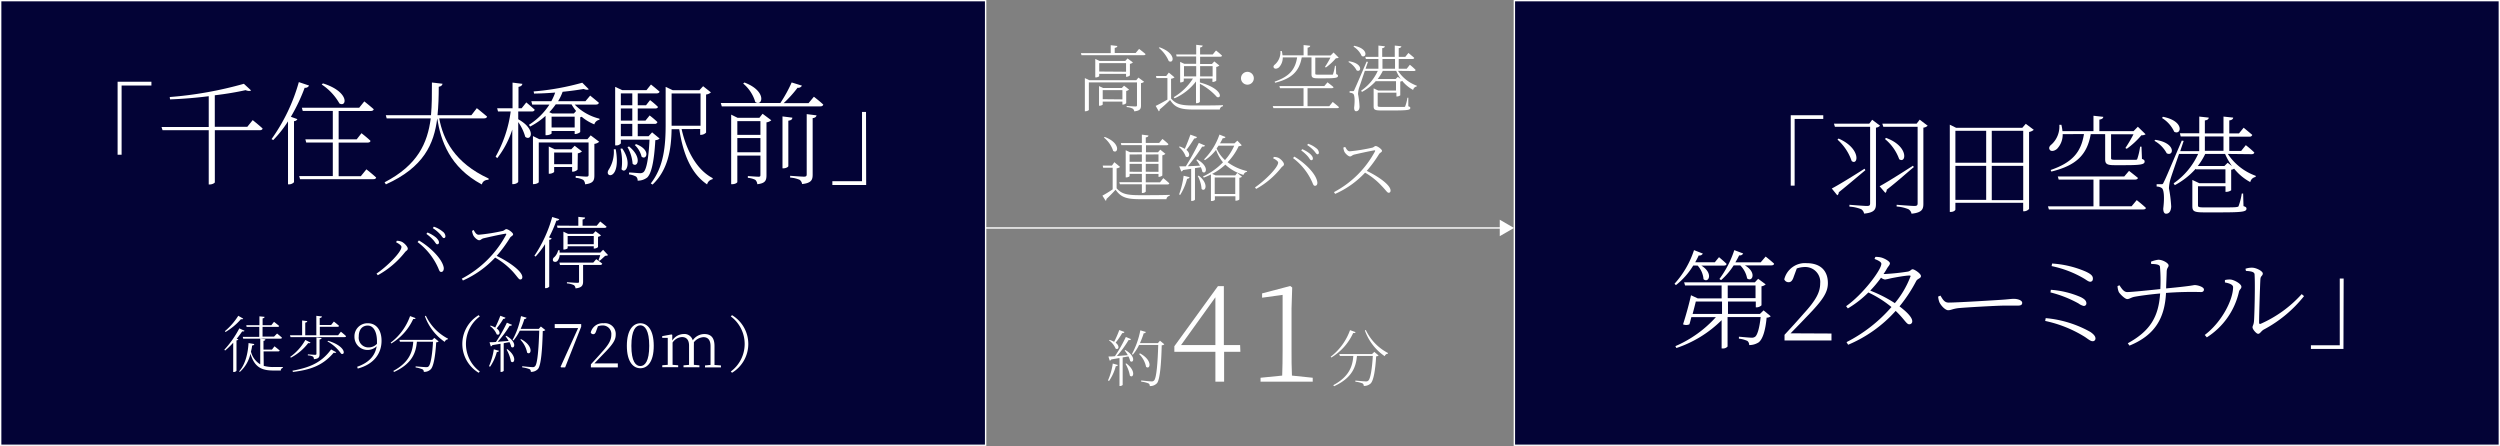 <svg xmlns="http://www.w3.org/2000/svg" viewBox="0 0 487.23 86.92"><rect x="0" y="0" width="487.23" height="86.92" fill="#808080" stroke="none"/><defs><style>.cls-1{fill:#030336;}.cls-1,.cls-3{stroke:#fff;stroke-miterlimit:10;stroke-width:0.27px;}.cls-2{fill:#fff;}.cls-3{fill:none;}</style></defs><g id="レイヤー_2" data-name="レイヤー 2"><g id="レイヤー_1-2" data-name="レイヤー 1"><rect class="cls-1" x="0.13" y="0.13" width="191.96" height="86.65"/><rect class="cls-1" x="295.14" y="0.13" width="191.96" height="86.65"/><path class="cls-2" d="M22.92,15.93h6.59v.74H23.7V30.16h-.78Z"/><path class="cls-2" d="M49.25,23.41s1.18.94,1.92,1.62c0,.24-.26.35-.57.35H41.87V35.53c0,.11-.44.42-1,.42h-.19V25.38h-9l-.2-.63h9.2v-6c-2.43.31-5.05.53-7.54.62l-.06-.46a73.9,73.9,0,0,0,14.45-2.58l1.4,1.29c-.17.15-.57.15-1.07-.05-1.68.38-3.73.73-6,1v6.14H48.2Z"/><path class="cls-2" d="M60.23,16.67a.78.78,0,0,1-.85.43,35.11,35.11,0,0,1-2.69,5.66l1.27.46a.74.74,0,0,1-.66.39v11.9a1.35,1.35,0,0,1-1,.42h-.17V23.65a22.11,22.11,0,0,1-2.88,3.65l-.33-.19A35.6,35.6,0,0,0,58.24,16ZM71.41,33s1.18.92,1.9,1.6c-.07.24-.24.32-.57.32H58.48l-.17-.61h6.55V27.78H59.68l-.17-.63h5.35V21.62H59L58.83,21H70l1-1.24s1.12.89,1.84,1.53c-.07.24-.29.34-.59.34H66v5.53h3.51l.94-1.2s1.1.85,1.75,1.48c0,.24-.26.35-.57.35H66v6.55h4.32ZM62.94,16.25c5.26,1.66,4.65,4.74,3.21,3.91a10.78,10.78,0,0,0-3.45-3.69Z"/><path class="cls-2" d="M85.6,23.07c.77,4.14,3,8.66,9.63,11.72l0,.22c-.66.06-1.14.26-1.33.94-6.25-3.36-8-8.5-8.69-12.88-.62,5-2.63,9.54-10,12.86l-.26-.4c6.46-3.36,8.36-7.62,9-12.46H75.36l-.17-.62H84c.18-2,.18-4.17.18-6.37l2.07.24c-.06.28-.24.52-.74.59,0,1.9-.06,3.75-.24,5.54h6.6l1.06-1.37s1.27,1,2,1.64c-.05.24-.27.35-.57.35Z"/><path class="cls-2" d="M101,23.24c3.58,2,2.51,4.35,1.37,3.43A9.59,9.59,0,0,0,101,23.79V35.4c0,.2-.51.48-.92.48h-.24V25.25a18.2,18.2,0,0,1-2.93,5.57l-.32-.29a24.46,24.46,0,0,0,2.94-8.8H97.06l-.17-.63h3v-5l1.92.24c-.07.3-.24.5-.76.59V21.1h.61l.91-1.14s1,.83,1.64,1.42c-.06.24-.26.35-.56.35H101Zm11-2.86a10.11,10.11,0,0,0,4.83,2.75v.22a1.24,1.24,0,0,0-1,.89,9.06,9.06,0,0,1-2.46-1.48,2,2,0,0,1-.29.09v2.84c0,.15-.59.43-1,.43H112v-.59h-4.5V26c0,.11-.52.35-1,.35h-.18V22.58a13.89,13.89,0,0,1-3,2.08l-.24-.33a13.05,13.05,0,0,0,4-3.95h-3.36l-.17-.66h3.9a10,10,0,0,0,.75-1.68c-1.36.11-2.75.18-4.11.2l-.09-.42a49.79,49.79,0,0,0,9.48-1.7l1.27,1.27c-.18.15-.55.13-1-.05-1.15.2-2.57.4-4.1.55a9.67,9.67,0,0,1-.88,1.83h5.33l.92-1.09s1,.81,1.7,1.4c-.06.24-.26.35-.57.35Zm3.12,6,1.66,1.25a1.68,1.68,0,0,1-.94.41v6.11c0,1-.19,1.58-1.81,1.77a1.26,1.26,0,0,0-.35-.85,3.44,3.44,0,0,0-1.48-.41v-.38s1.68.14,2.07.14.44-.11.44-.4V27.76H105v7.73c0,.13-.48.39-.94.39h-.19V26.52l1.24.61h9.37ZM112.57,33c0,.16-.55.46-.92.46h-.15v-.91H108v.93c0,.11-.46.38-.9.38h-.15V28.55l1.16.54h3.23l.66-.68,1.42,1.1a1.53,1.53,0,0,1-.81.37Zm-4.26-12.66a13.23,13.23,0,0,1-1.25,1.53l.53.24h4.26l.43-.48a9.2,9.2,0,0,1-.89-1.29Zm3.69,4.5v-2.1h-4.5v2.1ZM111.5,32V29.73H108V32Z"/><path class="cls-2" d="M120,29.09c1.11,6.18-2.36,5.57-1.38,4a6.49,6.49,0,0,0,1-4ZM128.55,27a1.19,1.19,0,0,1-.83.31c-.24,4.3-.79,6.53-1.59,7.29a3,3,0,0,1-1.86.61,1,1,0,0,0-.31-.8,3.89,3.89,0,0,0-1.37-.42v-.37c.65,0,1.72.13,2.12.13a1,1,0,0,0,.7-.2c.56-.48,1-2.55,1.17-6.33H121v.72a1.1,1.1,0,0,1-.94.4h-.17V16.93l1.37.63H126l.87-1.09s1,.79,1.68,1.4q-.11.33-.57.33h-3.69v2.31h1.62l.78-1a15.86,15.86,0,0,1,1.53,1.31c0,.24-.26.32-.52.32h-3.41V23.5h1.51l.81-1a16.71,16.71,0,0,1,1.52,1.29.49.49,0,0,1-.54.35h-3.3v2.4h2.12l.68-.75Zm-7.29,1.93c2,2.83.7,5.1-.13,4.06a10.48,10.48,0,0,0-.2-4ZM121,18.2v2.31h2.23V18.2Zm2.23,2.94H121V23.5h2.23ZM121,26.54h2.23v-2.4H121Zm1.59,2c2.67,2.17,1.62,4.28.7,3.37a7.63,7.63,0,0,0-1-3.24Zm1.38-.45c3,1.13,2,3.23,1.07,2.44a4.64,4.64,0,0,0-1.33-2.27Zm8.87-2.93c.91,4.08,2.9,7.93,6.07,9.56l-.05.22a1.32,1.32,0,0,0-1.05,1c-3.12-2.11-4.67-5.91-5.43-10.76h-1.49c-.06,3.69-.61,7.86-3.71,10.79l-.35-.22c2.56-3.26,2.9-7.36,2.9-11.55V16.93l1.38.65h5.2l.72-.78L138.55,18a1.62,1.62,0,0,1-.94.42v7.42a1.42,1.42,0,0,1-1,.44h-.15V25.14Zm-1.95-.65h5.64V18.22h-5.64v6.27Z"/><path class="cls-2" d="M158.62,18.85s1.11.85,1.83,1.53c-.07.24-.26.35-.57.35H140.67l-.2-.66h11.62a27.14,27.14,0,0,0,2.2-4l2,.62a.8.8,0,0,1-.85.41,22.77,22.77,0,0,1-2.71,3h4.85Zm-10,3.32,1.7,1.27a1.88,1.88,0,0,1-.94.41V34.14c0,1-.2,1.59-1.79,1.76a1.3,1.3,0,0,0-.39-.85,3.82,3.82,0,0,0-1.45-.39v-.35s1.66.13,2.06.13.39-.13.39-.44V30.32h-4.5v5.15c0,.15-.44.43-1,.43h-.2V22.34l1.25.62H148Zm-4.92,1.44v2.67h4.5V23.61Zm4.5,6.07V26.91h-4.5v2.77Zm-3.12-13.6c4.5,1.7,3.51,4.78,2.12,3.8a7.47,7.47,0,0,0-2.36-3.6Zm9.34,6.85c0,.31-.21.53-.78.59v8.85c0,.17-.48.43-.9.43h-.24V22.69Zm2.8-.69,1.92.24c-.07.28-.24.48-.76.54v11c0,1-.22,1.66-2.06,1.85a1.23,1.23,0,0,0-.48-.83,5.69,5.69,0,0,0-1.85-.43v-.35s2.22.17,2.68.17.55-.13.55-.48Z"/><path class="cls-2" d="M168.81,36.06h-6.59v-.74H168V21.82h.78Z"/><path class="cls-2" d="M77.2,47.22l.13-.29a2.3,2.3,0,0,1,.84.14c.55.18,1.3,1,1.3,1.37s-.29.38-.55.72a17.46,17.46,0,0,1-5.29,4.48l-.25-.32c1.88-1.25,4.86-4.13,4.86-5.2C78.24,47.8,77.57,47.4,77.2,47.22ZM86,53c-.33,0-.38-.26-.62-.82a12.74,12.74,0,0,0-4-5l.26-.32c2.08,1.21,4.6,3.58,4.85,5.35C86.51,52.72,86.29,53,86,53Zm-1.48-6.13a7.74,7.74,0,0,0-1.42-1.28l.21-.28a6.37,6.37,0,0,1,1.69,1c.38.38.55.64.55.94a.32.32,0,0,1-.34.36C85,47.62,84.83,47.25,84.51,46.85Zm1.25-1.22a7,7,0,0,0-1.42-1.19l.2-.28a5.08,5.08,0,0,1,1.68.92,1.22,1.22,0,0,1,.58.93c0,.24-.12.37-.32.37S86.09,46,85.76,45.63Z"/><path class="cls-2" d="M92.3,44.82c.23.35.48.93,1,.93A36,36,0,0,0,98,45c.3-.09.46-.34.67-.34.41,0,1.33.71,1.33,1s-.41.37-.61.69a25.45,25.45,0,0,1-2.59,3.52c2.45,1.19,5,3,5,4.14,0,.26-.12.46-.41.46S100.88,54,100,53a14.72,14.72,0,0,0-3.5-2.8,19.24,19.24,0,0,1-6.28,4.47L90,54.31a20.78,20.78,0,0,0,8.64-8.56c.08-.2,0-.23-.18-.2-1.19.2-3.36.69-4.21.89-.47.12-.51.38-.87.38s-1-.61-1.16-1A3.07,3.07,0,0,1,92,45Z"/><path class="cls-2" d="M109,42.71a.54.54,0,0,1-.57.29A23.64,23.64,0,0,1,107,46.27l.5.18c0,.14-.18.25-.46.29v9.13a.87.87,0,0,1-.65.29h-.16V47.58A15.62,15.62,0,0,1,104.38,50l-.23-.15a25.78,25.78,0,0,0,3.47-7.56Zm9.5,7c-.1.1-.27.13-.56.15-.28.26-.77.72-1.06.95l-.24-.09c.09-.23.23-.63.34-1h-7.91a2,2,0,0,1-.41,1.11.6.6,0,0,1-.86.05.63.63,0,0,1,.25-.78,2.74,2.74,0,0,0,.73-1.33l.28,0c0,.15,0,.3,0,.46H117l.54-.55ZM112.71,44V42.26l1.32.14c0,.19-.16.32-.49.38V44h2.75l.69-.83s.74.58,1.23,1c0,.16-.19.24-.41.24h-9.14l-.11-.44Zm3.49,6.51s.72.49,1.17.87a.34.34,0,0,1-.38.25h-3.35v3.22c0,.71-.18,1.23-1.48,1.35a.85.85,0,0,0-.31-.63,3.86,3.86,0,0,0-1.36-.34V55s1.64.12,2,.12.36-.08.36-.29V51.64h-3.71l-.12-.46h6.6Zm-.48-2.06V48h-5.09v.37c0,.08-.37.26-.7.26h-.13V45.15l.91.43h4.87l.48-.52,1.07.81a1.08,1.08,0,0,1-.58.28v2a1.12,1.12,0,0,1-.71.29Zm0-.86V46h-5.09V47.6Z"/><path class="cls-2" d="M349,22.46h6.34v.72h-5.58v13H349Z"/><path class="cls-2" d="M363.55,33.17c-1.22,1-3,2.54-5.19,4.31a.68.68,0,0,1-.29.58L357,36.74c1.07-.55,3.73-2.16,6.38-3.86Zm2.86-8.67a1.36,1.36,0,0,1-.8.38V39.72c0,1-.21,1.72-2.31,1.91a1.32,1.32,0,0,0-.57-.86,7.4,7.4,0,0,0-2.29-.5v-.36s2.84.23,3.4.23.63-.15.63-.57V24.71h-6.86l-.19-.61h6.89l.56-.76ZM358.32,27c4.45,1.95,3.82,5.35,2.56,4.39a9.86,9.86,0,0,0-2.77-4.18ZM373,32.56c-1.24,1-3,2.63-5.29,4.41a.86.86,0,0,1-.27.63l-1.12-1.3c1.07-.57,3.8-2.25,6.49-4Zm2.69-8.06a1.43,1.43,0,0,1-.84.38V39.72c0,1-.21,1.72-2.31,1.93a1.31,1.31,0,0,0-.61-.88,7.36,7.36,0,0,0-2.29-.52v-.34s2.88.23,3.44.23.65-.15.65-.57V24.71h-6.69l-.19-.61h6.69l.59-.78Zm-8.13,2.37c4.54,1.64,3.93,5.12,2.58,4.16a9,9,0,0,0-2.77-3.93Z"/><path class="cls-2" d="M396.37,25.3a1.93,1.93,0,0,1-.92.42v15a1.38,1.38,0,0,1-1,.46h-.15V39.53H381.09v1.3c0,.17-.36.47-.89.47H380v-17l1.24.61h12.89l.68-.78Zm-15.28.19v6.23h6V25.49Zm0,13.46h6V32.33h-6Zm7.09-13.46v6.23h6.13V25.49ZM394.31,39V32.33h-6.13V39Z"/><path class="cls-2" d="M416.43,39s1.11.86,1.78,1.51c0,.23-.25.31-.55.31H399.31l-.18-.61H408V35h-6.78l-.17-.61H414l.93-1.09s1,.77,1.74,1.38c-.06.21-.25.32-.57.32h-6.93V40.2h6.26ZM402,26.14A4,4,0,0,1,400.91,29c-.46.42-1.16.59-1.43.19s0-.78.38-1.07a4.75,4.75,0,0,0,1.49-3.8h.4a10.72,10.72,0,0,1,.21,1.24H408v-3l1.91.21c0,.27-.27.48-.76.54v2.25h6.66l.84-.86,1.51,1.47a1.35,1.35,0,0,1-.82.19A15.46,15.46,0,0,1,414.49,29l-.27-.15a26.71,26.71,0,0,0,1.58-2.68h-4.37v4.6c0,.31.06.37.84.37h2c.91,0,1.62,0,1.92,0s.31-.06.37-.23a12.94,12.94,0,0,0,.53-2.33h.27l.09,2.39c.39.13.52.28.52.51,0,.52-.57.71-3.72.71h-2.18c-1.49,0-1.79-.27-1.79-1.17V26.14h-2.81c-.71,4.09-2.9,6.13-7.68,7.3l-.13-.31c4.2-1.45,5.92-3.44,6.49-7Z"/><path class="cls-2" d="M420.06,27.25c4.18.63,3.55,3.36,2.21,2.62a6,6,0,0,0-2.4-2.43ZM434.19,30a10.91,10.91,0,0,0,5.42,4.26l0,.23a1.27,1.27,0,0,0-1.05,1,10.31,10.31,0,0,1-3.15-2.62,1.3,1.3,0,0,1-.57.21v4a1.67,1.67,0,0,1-.94.31h-.17V36.3h-5.36V40c0,.34.11.42,1.24.42h3.22c1.51,0,2.64,0,3-.06s.42-.06.48-.27a12.09,12.09,0,0,0,.59-2.37h.27l.07,2.45c.44.15.58.25.58.49,0,.58-.67.73-5,.73h-3.3c-1.93,0-2.25-.23-2.25-1.22v-5.1l1.35.63h5.1V33h-5.75l-.05-.1a14.71,14.71,0,0,1-4.07,3.19l-.23-.36A14,14,0,0,0,428.4,30h-3.72c-.73,2.12-1.53,4.39-1.7,5a7.72,7.72,0,0,0-.27,1.7,25.19,25.19,0,0,1,.44,3.59c-.06.86-.38,1.36-1,1.36-.36,0-.55-.37-.55-1,.26-2.12.15-3.71-.29-4a1.73,1.73,0,0,0-1-.29v-.46h.93c.23,0,.29,0,.48-.44.34-.67.34-.67,3.49-8.06l.37.06c-.19.57-.42,1.24-.67,2h3.7V26.6H425l-.16-.63h3.78V22.72l1.84.2c0,.28-.23.49-.75.55V26h3.63V22.72l1.89.2c0,.28-.27.49-.76.55V26h1.89l.91-1.11s1,.82,1.68,1.4a.5.5,0,0,1-.55.34h-3.93v2.79h2.31l.91-1.13a18.42,18.42,0,0,1,1.66,1.43c-.05.23-.24.33-.53.33Zm-12.66-7.24c4.31.84,3.59,3.67,2.21,2.92A6.14,6.14,0,0,0,421.36,23ZM435,32.37A12.42,12.42,0,0,1,433.65,30h-3.87a12.59,12.59,0,0,1-1.45,2.35h5.19l.63-.63Zm-5.29-5.77v2.79h3.63V26.6Z"/><path class="cls-2" d="M330,51.75a14.25,14.25,0,0,1-3.38,3.82l-.27-.27a18.09,18.09,0,0,0,3.8-6.55l1.72.67a.73.73,0,0,1-.8.36c-.21.46-.44.9-.69,1.34h3.82l.82-1s.9.74,1.47,1.3c0,.24-.23.34-.53.34h-4.38c2.43,1.51,1.4,3.51.42,2.65a4.46,4.46,0,0,0-1.14-2.65Zm13.71,8.74,1.39,1.15a1.24,1.24,0,0,1-.8.27c-.23,2.54-.78,4.22-1.55,4.81a3.35,3.35,0,0,1-1.85.53,1,1,0,0,0-.34-.8A5.41,5.41,0,0,0,338.9,66l0-.38c.73.06,2,.19,2.43.19a1.06,1.06,0,0,0,.74-.19c.44-.34.84-1.7,1.07-3.82h-6.45v5.73a1.14,1.14,0,0,1-1,.38h-.16V62.4a22.66,22.66,0,0,1-8.82,5.43l-.19-.37a22.7,22.7,0,0,0,7.89-5.65h-4.78c-.13.5-.25,1-.38,1.4a1.55,1.55,0,0,1-1.24,0c.57-1.74,1.26-4.26,1.55-5.67l1.31.61h4.66V55.64h-7.12l-.19-.61H342l.65-.7,1.47,1.09a1.53,1.53,0,0,1-.82.38v3.7a1.4,1.4,0,0,1-.94.4h-.17V58.76h-5.42v2.42H343Zm-8.1.69V58.76h-5.11c-.16.68-.39,1.56-.62,2.42ZM344.11,50s1,.78,1.64,1.38c0,.24-.25.34-.55.34h-5.14c2.39,1.37,1.45,3.34.44,2.54a4.82,4.82,0,0,0-1.34-2.54h-1.28a13.49,13.49,0,0,1-2.46,2.88l-.32-.23A19.52,19.52,0,0,0,338,48.75l1.73.65a.7.7,0,0,1-.78.36,15,15,0,0,1-.74,1.36h4.94Zm-7.39,8.1h5.42V55.64h-5.42Z"/><path class="cls-2" d="M356.94,65v1.36h-9.15V65.25c1.39-1.49,2.75-3,3.74-4.14,2.33-2.54,3.21-4.13,3.21-5.87a2.91,2.91,0,0,0-3-3.2,4.77,4.77,0,0,0-1.56.28l-.58,1.57c-.24.76-.53,1.11-1,1.11a.89.89,0,0,1-.86-.56,4.15,4.15,0,0,1,4.36-3.15c2.78,0,4.14,1.55,4.14,3.88,0,1.85-1,3.34-4.2,6.62-.59.63-1.78,1.86-3.07,3.17Z"/><path class="cls-2" d="M365.49,50.07a4,4,0,0,1,1.2.13c.71.21,1.64.77,1.64,1.11s-.32.57-.61,1.09c-.19.34-.4.67-.63,1a1.72,1.72,0,0,0,.31,0,42.14,42.14,0,0,0,4.37-.46c.59-.09.67-.46,1-.46s1.61.84,1.61,1.32-.69.48-.94,1a28.57,28.57,0,0,1-3.24,4.91c1.33,1,2.46,2.1,2.48,2.86a.56.56,0,0,1-.61.63c-.52,0-.92-1-2.62-2.61a25.88,25.88,0,0,1-9.26,6.6l-.32-.51a29,29,0,0,0,8.76-6.84A21.34,21.34,0,0,0,364.13,57a20.09,20.09,0,0,1-4,3.11l-.34-.44c3.24-2.25,6.87-7.08,6.87-8.25,0-.36-.57-.66-1.33-.95Zm6.62,3.63c-.78,0-2.8.38-3.57.53a11.49,11.49,0,0,1-1.16.25,1.6,1.6,0,0,1-.78-.36,23.77,23.77,0,0,1-2.1,2.52,26.35,26.35,0,0,1,4.79,2.44,18,18,0,0,0,3-5.08C372.44,53.74,372.31,53.68,372.11,53.7Z"/><path class="cls-2" d="M378.18,57.61c.42.69.75,1.36,1.57,1.36,1.81,0,9.39-.48,10.27-.54,1.41-.09,1.91-.19,2.46-.19.71,0,1.63.27,1.63.78,0,.31-.16.54-.84.54s-1.42,0-2.66,0-7.44.34-9,.5c-1.13.15-1.36.4-1.93.4s-1.45-.94-1.72-1.59a3.8,3.8,0,0,1-.23-1.07Z"/><path class="cls-2" d="M398.69,62a21.68,21.68,0,0,1,8.7,2.69c.67.46,1,.86,1,1.28a.52.52,0,0,1-.56.53c-.42,0-.87-.42-1.54-.86a24,24,0,0,0-7.7-3.09Zm1-5.52a17.73,17.73,0,0,1,5.8,1.41c.77.38,1.13.73,1.13,1.24a.49.49,0,0,1-.52.5,2.75,2.75,0,0,1-1-.48,22.48,22.48,0,0,0-5.48-2.16Zm8.19-2.12a.51.51,0,0,1-.48.55c-.36,0-.63-.25-1.18-.59a20.67,20.67,0,0,0-6.38-2.46l.1-.5a19.53,19.53,0,0,1,6.51,1.55C407.58,53.43,407.89,53.79,407.89,54.31Z"/><path class="cls-2" d="M419.21,51a5.62,5.62,0,0,1,1.43-.38c.86,0,2,.66,2,1.1s-.35.4-.37,1.26-.09,2.24-.11,3.23c5.29-.5,5.25-.65,5.59-.65.56,0,1.78.36,1.78.86,0,.34-.23.5-.57.5a65.2,65.2,0,0,0-6.82.17c-.25,4.87-2.1,8.21-7.12,10.27l-.33-.46c4.3-2.36,6-5.08,6.3-9.7-1.64.14-3.83.42-4.94.63-.69.12-1,.44-1.45.46s-1.45-1-1.66-1.37a3.32,3.32,0,0,1-.25-1.17l.38-.15c.4.61.86,1.35,1.53,1.32.88,0,4.58-.39,6.43-.58a31.7,31.7,0,0,0-.07-4.35c-.06-.5-1-.53-1.72-.55Z"/><path class="cls-2" d="M433.62,55.05v-.47a3.79,3.79,0,0,1,1.13-.1c.67.08,2.08.82,2.08,1.41,0,.42-.38.5-.48,1a14.24,14.24,0,0,1-6.26,8.86l-.4-.47c3.38-2.56,5.52-6.9,5.52-9.32C435.21,55.36,434.08,55.13,433.62,55.05Zm4-2.67a3.74,3.74,0,0,1,1.3-.21c.8,0,2.08.67,2.08,1.13s-.4.44-.46,1.05c-.07.91-.26,6.91-.26,8.51,0,.27.13.31.3.25a23.47,23.47,0,0,0,8-5.79l.46.39a25,25,0,0,1-7.83,6.51c-.51.27-.74.84-1.11.84S439,64.16,439,63.8s.23-.44.29-1.28c.09-1.22.24-7,.11-9,0-.51-.59-.66-1.68-.72Z"/><path class="cls-2" d="M456.72,68h-6.34v-.71H456v-13h.76Z"/><line class="cls-3" x1="191.97" y1="44.43" x2="292.76" y2="44.43"/><polygon class="cls-2" points="292.29 46.03 295.06 44.43 292.29 42.82 292.29 46.03"/><path class="cls-2" d="M222,9.53s.77.58,1.25,1c0,.16-.17.23-.37.23h-12.1l-.13-.41h5.82V8.81l1.29.15c0,.19-.19.33-.51.37v1h4.08Zm-.13,5.59,1.11.82a1.12,1.12,0,0,1-.61.26v4.34c0,.63-.14,1.05-1.32,1.16a.7.7,0,0,0-.3-.53,3.08,3.08,0,0,0-1.17-.3v-.22s1.39.1,1.7.1.31-.1.31-.29v-4.4h-9.38v5.36c0,.07-.33.26-.64.26h-.14V15.22l.87.41h9.15ZM219.46,15v-.61h-5.23v.44c0,.07-.34.26-.64.26h-.13V11.49l.84.39h5l.45-.49,1.05.78a1.2,1.2,0,0,1-.59.28v2.24a1,1,0,0,1-.67.27Zm.59,2.46a1.27,1.27,0,0,1-.56.27v2.37a.92.92,0,0,1-.62.28h-.12v-.58h-3.84v.57c0,.07-.33.24-.61.24h-.11V16.78l.79.37h3.65l.44-.45Zm-.59-3.48V12.3h-5.23v1.64Zm-.71,5.39V17.57h-3.84v1.76Z"/><path class="cls-2" d="M228.24,19.21c1,1.16,2.08,1.35,4.48,1.35,1.67,0,3.95,0,5.63-.06v.21a.7.7,0,0,0-.62.64h-5c-2.54,0-3.69-.3-4.69-1.86A27.43,27.43,0,0,1,226,21.34a.28.28,0,0,1-.16.35l-.61-1.05c.57-.26,1.46-.75,2.29-1.23V15.22h-2.14l-.09-.41h2l.5-.66,1.12.93a1.56,1.56,0,0,1-.68.27ZM226,9.22c3.32,1.2,2.76,3.3,1.78,2.68a6.74,6.74,0,0,0-1.94-2.57Zm3.22,1.39h3.91V8.73l1.27.15c-.05.19-.16.32-.51.38v1.35h2.47l.63-.77s.71.54,1.17,1c0,.15-.19.22-.39.22h-3.88v1.41h2.31l.45-.5,1,.8a1.28,1.28,0,0,1-.61.28v2.65c0,.09-.4.27-.65.27h-.1V15.3h-2.44v.77c4.41,1.18,4.35,3.24,3.32,2.84a11.63,11.63,0,0,0-3.32-2.58V19.8c0,.15-.33.31-.6.31h-.16V15.87a10.56,10.56,0,0,1-4.18,3.29l-.16-.22a11.09,11.09,0,0,0,3.75-3.64h-1.79v.52c0,.07-.33.24-.63.24H230v-4l.82.38h2.3V11h-3.81Zm3.91,4.28v-2h-2.38v2Zm.76-2v2h2.44v-2Z"/><path class="cls-2" d="M243.11,16.5a1.25,1.25,0,1,1,1.25-1.25A1.24,1.24,0,0,1,243.11,16.5Z"/><path class="cls-2" d="M259.74,19.87s.75.59,1.21,1c0,.15-.17.21-.37.21h-12.4l-.13-.41h6V17.19h-4.59l-.11-.41h8.74l.63-.74s.7.53,1.17.94c0,.14-.17.21-.38.21h-4.68V20.7h4.23ZM250,11.19a2.76,2.76,0,0,1-.72,1.92c-.32.28-.79.39-1,.12s0-.52.26-.72a3.2,3.2,0,0,0,1-2.57h.27a5.65,5.65,0,0,1,.14.84h4.11v-2l1.29.14c0,.18-.19.33-.51.37v1.52h4.49l.57-.58,1,1c-.09.1-.28.11-.55.13a11.05,11.05,0,0,1-1.94,1.79l-.19-.1a18.21,18.21,0,0,0,1.07-1.82h-2.95V14.3c0,.21,0,.25.56.25h1.36c.62,0,1.1,0,1.3,0s.21,0,.25-.15a8.63,8.63,0,0,0,.36-1.58h.18l.06,1.62c.27.09.35.19.35.34,0,.36-.38.48-2.51.48H256.8c-1,0-1.2-.18-1.2-.79V11.19h-1.9c-.49,2.77-2,4.14-5.2,4.94l-.08-.22c2.84-1,4-2.32,4.38-4.72Z"/><path class="cls-2" d="M262.91,11.94c2.82.43,2.4,2.27,1.49,1.78a4,4,0,0,0-1.62-1.65Zm9.55,1.87a7.37,7.37,0,0,0,3.66,2.89l0,.15a.85.85,0,0,0-.71.68,7,7,0,0,1-2.13-1.77.79.79,0,0,1-.38.14v2.68a1.09,1.09,0,0,1-.64.22h-.11v-.74H268.5v2.5c0,.22.07.28.84.28h2.17c1,0,1.79,0,2.06,0s.28-.05.32-.19a7.75,7.75,0,0,0,.4-1.6h.18l0,1.66c.29.1.39.17.39.32,0,.4-.45.5-3.4.5h-2.23c-1.31,0-1.52-.15-1.52-.82V17.22l.91.43h3.45V15.83h-3.89l0-.07a10.13,10.13,0,0,1-2.75,2.16l-.16-.25a9.36,9.36,0,0,0,3.25-3.86H266c-.5,1.44-1,3-1.15,3.37a5.22,5.22,0,0,0-.18,1.15,16.46,16.46,0,0,1,.29,2.42c0,.59-.25.93-.68.93-.24,0-.37-.26-.37-.7.17-1.43.1-2.51-.19-2.71a1.23,1.23,0,0,0-.69-.2v-.31h.63c.15,0,.2,0,.32-.3s.23-.45,2.36-5.45l.26.05-.46,1.33h2.5V11.5h-2.44l-.11-.42h2.55V8.88l1.25.14c0,.18-.16.32-.51.37v1.69h2.45V8.88l1.28.14c0,.18-.18.32-.51.37v1.69h1.28l.61-.76s.69.56,1.13.95c0,.16-.17.23-.37.23h-2.65v1.89h1.56l.61-.77a11.78,11.78,0,0,1,1.12,1c0,.15-.16.22-.35.22ZM263.9,8.92c2.91.57,2.43,2.48,1.49,2a4.14,4.14,0,0,0-1.6-1.83ZM273,15.4a8.39,8.39,0,0,1-.89-1.59h-2.61a8.6,8.6,0,0,1-1,1.59H272l.43-.42Zm-3.57-3.9v1.89h2.45V11.5Z"/><path class="cls-2" d="M217.62,36.69c1,1.16,2.14,1.35,4.58,1.35,1.72,0,4,0,5.76-.06v.2a.7.7,0,0,0-.63.64h-5.11c-2.59,0-3.76-.32-4.8-1.85-.51.58-1.32,1.39-1.8,1.83a.27.27,0,0,1-.14.33l-.63-1a22.51,22.51,0,0,0,2-1.23V32.69H215l-.09-.41h1.79l.48-.67,1.12.93a1.44,1.44,0,0,1-.68.27Zm-2.31-10c3.22,1.23,2.58,3.39,1.64,2.72a5.67,5.67,0,0,0-1.81-2.61Zm3.13,1.19h4.1V26.24l1.28.16c0,.18-.15.33-.52.38v1.08h2.61l.64-.78a13.37,13.37,0,0,1,1.16,1c0,.16-.17.23-.37.23h-4v1.37h2.34l.45-.51,1,.81a1.15,1.15,0,0,1-.6.29v3.91c0,.09-.4.29-.65.29h-.1v-.57H223.3v1.63h2.78l.64-.81s.71.57,1.16,1c0,.16-.17.23-.35.23H223.3v1.35c0,.14-.33.31-.6.31h-.16V35.91h-4.28l-.12-.4h4.4V33.88h-2.39v.44c0,.08-.32.25-.63.25h-.13V29.28l.83.38h2.32V28.29h-4Zm1.71,2.23v1.43h2.39V30.09Zm2.39,3.38V31.93h-2.39v1.54Zm.76-3.38v1.43h2.48V30.09Zm2.48,3.38V31.93H223.3v1.54Z"/><path class="cls-2" d="M233.29,26.71a.52.52,0,0,1-.53.27c-.47.74-1,1.59-1.54,2.23.95.81.48,1.7-.13,1.31a4.15,4.15,0,0,0-1.32-1.86l.13-.12a4.76,4.76,0,0,1,1,.47c.36-.77.77-1.83,1.1-2.77ZM229.8,37.88a16.65,16.65,0,0,0,.88-3.63l1.16.28a.46.46,0,0,1-.48.31A11,11,0,0,1,230,38Zm3.09-5.11V38.9c0,.07-.25.26-.62.26h-.12V32.9l-1.59.24a.44.44,0,0,1-.34.28l-.39-1,1.27,0a51,51,0,0,0,2.54-4.57l1.21.52c-.06.16-.26.24-.55.2a36.8,36.8,0,0,1-2.8,3.83l2.37-.11a6.87,6.87,0,0,0-.72-1.11l.18-.1c2.44,1.37,1.73,3,1,2.41a3.52,3.52,0,0,0-.3-.9Zm.73,1.46c2.09,1.63,1.27,3.3.56,2.6a6.3,6.3,0,0,0-.75-2.53ZM242,28.3c-.11.13-.25.17-.59.19a11.62,11.62,0,0,1-2.16,3.13,10.15,10.15,0,0,0,3.79,1.72l0,.14a.84.84,0,0,0-.69.61,9,9,0,0,1-3.54-2,11.66,11.66,0,0,1-2.57,1.8l.69.3h3.81l.39-.49.93.74a.94.94,0,0,1-.52.21v4.21c0,.07-.31.25-.66.25h-.11v-.86h-4v.68c0,.07-.26.25-.64.25H236V34a12.43,12.43,0,0,1-1.39.61l-.16-.21a13,13,0,0,0,3.9-2.77A7.78,7.78,0,0,1,237,29.21a8.79,8.79,0,0,1-2.16,2l-.18-.15a12.58,12.58,0,0,0,3-4.83l1.18.47c-.06.16-.23.27-.53.23-.17.35-.34.68-.54,1h2.83l.55-.52Zm-5.26,6.29v3.22h4V34.59Zm.75-6.2c-.13.18-.25.37-.38.54a6.72,6.72,0,0,0,1.63,2.27,10.39,10.39,0,0,0,1.8-2.81Z"/><path class="cls-2" d="M248.13,30.86l.12-.27a2.36,2.36,0,0,1,.78.12c.51.17,1.2.91,1.2,1.28s-.27.36-.51.67a16.19,16.19,0,0,1-4.91,4.16l-.22-.3c1.74-1.17,4.51-3.83,4.51-4.83C249.1,31.4,248.47,31,248.13,30.86Zm8.16,5.35c-.31,0-.35-.25-.58-.77A11.82,11.82,0,0,0,252,30.81l.25-.29c1.93,1.12,4.27,3.32,4.49,5C256.78,36,256.56,36.21,256.29,36.21Zm-1.37-5.69a7.68,7.68,0,0,0-1.32-1.2l.19-.25a5.8,5.8,0,0,1,1.57.95c.35.35.51.59.51.88a.29.29,0,0,1-.32.32C255.34,31.22,255.21,30.88,254.92,30.52Zm1.16-1.14a6.88,6.88,0,0,0-1.32-1.11l.18-.25a5,5,0,0,1,1.57.85,1.15,1.15,0,0,1,.53.87c0,.22-.11.33-.29.33S256.38,29.72,256.08,29.38Z"/><path class="cls-2" d="M262.16,28.63c.21.32.44.86.9.86a34.13,34.13,0,0,0,4.42-.72c.28-.09.42-.31.62-.31.38,0,1.24.65,1.24.93s-.39.35-.57.64a24,24,0,0,1-2.4,3.27c2.27,1.1,4.64,2.75,4.64,3.84,0,.24-.11.43-.38.43s-.51-.47-1.34-1.32a13.52,13.52,0,0,0-3.25-2.6,17.75,17.75,0,0,1-5.83,4.14l-.23-.35a19.26,19.26,0,0,0,8-7.95c.07-.18,0-.21-.17-.18-1.11.18-3.12.64-3.9.82-.44.12-.48.36-.81.36s-.91-.57-1.08-.9a2.69,2.69,0,0,1-.21-.83Z"/><path class="cls-2" d="M215.93,74.15a12.39,12.39,0,0,0,.94-3.3l1,.28c-.05.14-.16.24-.41.24a9.26,9.26,0,0,1-1.31,2.87Zm3.39-5.93c2.15,1.24,1.6,2.68.94,2.15a3.2,3.2,0,0,0-.34-.91l-1.12.2V75c0,.06-.23.23-.53.23h-.09V69.78l-1.6.27a.38.38,0,0,1-.3.24l-.26-.81c.29,0,.74,0,1.27-.06a28.25,28.25,0,0,0,2.13-3.75l1,.42c-.06.13-.2.22-.47.18a19.56,19.56,0,0,1-2.28,3.12l2.13-.17a7.74,7.74,0,0,0-.62-.92Zm-.17-3.52a.37.37,0,0,1-.43.21,17.19,17.19,0,0,1-1.29,1.88c.9.7.55,1.47,0,1.15a3.77,3.77,0,0,0-1.3-1.61l.12-.09a5.52,5.52,0,0,1,.89.38,20.5,20.5,0,0,0,1-2.3Zm.36,6.13c2,1.5,1.34,3,.7,2.38a7.09,7.09,0,0,0-.86-2.31Zm7.41-3.73a.72.72,0,0,1-.51.19c-.09,3.66-.35,6.69-.92,7.39a1.8,1.8,0,0,1-1.41.56.55.55,0,0,0-.23-.51,5.37,5.37,0,0,0-1.44-.35l0-.23c.64.07,1.73.18,2,.18a.58.58,0,0,0,.51-.18c.47-.45.71-3.45.81-6.93H222a9,9,0,0,1-1.22,1.9l-.18-.11a16,16,0,0,0,1.64-4.63l1.09.32a.42.42,0,0,1-.43.25,16.92,16.92,0,0,1-.73,1.92h3.5l.4-.47Zm-4.74,1.77c2.59,1.42,1.94,3.27,1.18,2.62A4.83,4.83,0,0,0,222,69Z"/><path class="cls-2" d="M241.74,68.56h-3.17v5.82h-1.7V68.56h-8V67.48l8.5-11.72h1.15V67.25h3.17Zm-4.87-1.31V57.94l-6.69,9.31Z"/><path class="cls-2" d="M255.84,73.62v.76H245.67v-.76l4.22-.42c.06-1.63.08-3.25.08-4.83V57.47l-4,.55v-.84l5.48-1.44.39.29-.13,4.09v8.25c0,1.58,0,3.2.08,4.83Z"/><path class="cls-2" d="M264.19,64.73c-.06.15-.16.21-.47.17a10.79,10.79,0,0,1-4.26,4.78l-.12-.16a11.31,11.31,0,0,0,3.77-5.18Zm3.65,3.85.84.7a.79.79,0,0,1-.48.17c-.15,2.59-.49,4.75-1.08,5.29a1.83,1.83,0,0,1-1.34.47.53.53,0,0,0-.25-.5,5.64,5.64,0,0,0-1.38-.32v-.22c.61.06,1.71.16,2,.16a.63.63,0,0,0,.53-.16c.42-.36.73-2.39.87-4.8h-3.09c-.18,2-.82,4.23-4.45,5.9l-.17-.2c3.28-1.76,3.77-3.9,3.91-5.7h-2.61L261,69h6.4Zm-1.66-4.28a9.74,9.74,0,0,0,4.33,4.5l0,.12a.74.74,0,0,0-.64.5,10.22,10.22,0,0,1-3.86-5Z"/><path class="cls-2" d="M47.66,64.46c-.08.13-.19.18-.46.12-.28.42-.65.93-1.07,1.44l.31.11c0,.11-.16.18-.35.22v5.92a.69.69,0,0,1-.52.23h-.12V66.79a14.22,14.22,0,0,1-1.58,1.53l-.15-.16A19.17,19.17,0,0,0,46.64,64ZM47.4,62.1c-.08.12-.18.16-.44.1a12.12,12.12,0,0,1-3,2.5l-.13-.16a12.69,12.69,0,0,0,2.61-3Zm4,9.2a7,7,0,0,0,2,.23h1.71v.18a.47.47,0,0,0-.38.5H53.27c-2.33,0-3.67-.68-4.46-3.26a6.71,6.71,0,0,1-2.07,3.54l-.13-.13c1.24-1.35,1.72-3.59,1.83-5.5l1.11.19c0,.18-.18.28-.43.29,0,.39-.12.8-.21,1.19A4,4,0,0,0,50.72,71V66l1,.12c0,.17-.12.28-.37.31v1.7H53l.5-.64s.59.46,1,.81c0,.13-.15.19-.32.19H51.37ZM48,63.38h2.56V61.65l1,.1c0,.15-.12.26-.38.3v1.33h1.7l.52-.66s.59.46,1,.8c0,.13-.15.19-.31.19H51.17V65.6h2.24L54,65s.58.46.95.81c0,.13-.14.19-.31.19H47.4l-.09-.35h3.22V63.71H48.06Z"/><path class="cls-2" d="M66.44,64.65s.65.51,1,.86c0,.13-.15.19-.33.19H56.62l-.11-.36h2.37V62.46l1,.12c0,.15-.12.26-.39.3v2.46h2.16V61.55l1.09.12c0,.16-.16.28-.43.31v1.36h2.22l.54-.67s.62.48,1,.83c0,.13-.14.19-.3.19H62.33v1.65h3.56Zm-5.92,2.12c-.07.11-.18.15-.45.09a10.25,10.25,0,0,1-3.38,2.85l-.13-.16a10.19,10.19,0,0,0,2.95-3.3ZM57,72.25c3.11-.59,5.55-1.42,7.53-4.15l1,.55c-.08.13-.21.15-.5.09-2.17,2.57-4.63,3.34-7.94,3.75Zm3-3.19s1.19.09,1.41.09.26-.06.26-.24V65.76l1,.12c0,.15-.14.24-.39.29V69c0,.56-.12.92-1.11,1A.65.65,0,0,0,61,69.5a2.38,2.38,0,0,0-1-.24Zm3.93-2.65c3.57,1.09,3.41,2.93,2.55,2.52a7.76,7.76,0,0,0-2.66-2.39Z"/><path class="cls-2" d="M69.61,71.48c2.34-.82,3.51-2.18,3.8-4a2.55,2.55,0,0,1-4.33-1.87A2.53,2.53,0,0,1,71.71,63c1.6,0,2.65,1.3,2.65,3.41,0,2.45-1.46,4.58-4.64,5.42ZM73.47,67c0-.14,0-.3,0-.45,0-2-.76-3.1-1.8-3.1s-1.75.76-1.75,2.12a1.89,1.89,0,0,0,1.91,2.14A2.21,2.21,0,0,0,73.47,67Z"/><path class="cls-2" d="M81,62c-.06.14-.17.2-.47.17a10.74,10.74,0,0,1-4.27,4.77l-.12-.16a11.17,11.17,0,0,0,3.78-5.18Zm3.65,3.85.84.69a.68.68,0,0,1-.48.17c-.15,2.6-.5,4.75-1.09,5.29a1.75,1.75,0,0,1-1.33.47.51.51,0,0,0-.25-.49A6,6,0,0,0,81,71.61l0-.21c.61.06,1.7.15,2,.15s.4,0,.53-.15c.42-.36.73-2.4.86-4.8H81.25c-.18,2-.81,4.22-4.44,5.89l-.17-.19c3.28-1.77,3.77-3.91,3.9-5.7h-2.6l-.1-.36h6.4ZM83,61.53A9.65,9.65,0,0,0,87.31,66l0,.12a.76.76,0,0,0-.64.51,10.26,10.26,0,0,1-3.86-5Z"/><path class="cls-2" d="M93.29,61.42l.22.25a6.68,6.68,0,0,0,0,10.73l-.22.25a6.54,6.54,0,0,1,0-11.23Z"/><path class="cls-2" d="M95.3,71.37a12.31,12.31,0,0,0,.94-3.29l1,.28c0,.14-.16.24-.41.24a9.37,9.37,0,0,1-1.31,2.87Zm3.39-5.92c2.15,1.23,1.6,2.68.94,2.15a3.26,3.26,0,0,0-.34-.92l-1.12.21v5.37c0,.06-.23.23-.53.23h-.09V67l-1.6.26a.36.36,0,0,1-.3.24l-.25-.8c.28,0,.73,0,1.26-.06a28.9,28.9,0,0,0,2.13-3.75l1,.42c-.06.13-.2.21-.46.18A20.74,20.74,0,0,1,97,66.61l2.13-.17a9,9,0,0,0-.61-.91Zm-.17-3.53a.39.39,0,0,1-.43.22A15,15,0,0,1,96.8,64c.9.7.56,1.47,0,1.16a3.66,3.66,0,0,0-1.3-1.61l.12-.1a4.72,4.72,0,0,1,.89.39,21.31,21.31,0,0,0,1-2.3Zm.36,6.13c2,1.51,1.34,3,.7,2.39a7.13,7.13,0,0,0-.85-2.31Zm7.41-3.72a.79.79,0,0,1-.51.19c-.09,3.65-.34,6.68-.92,7.38a1.78,1.78,0,0,1-1.41.57.56.56,0,0,0-.23-.52,6.27,6.27,0,0,0-1.44-.35l0-.23c.64.08,1.74.18,2,.18a.55.55,0,0,0,.5-.18c.47-.44.71-3.45.81-6.92h-3.79a9.27,9.27,0,0,1-1.22,1.9l-.18-.11a15.85,15.85,0,0,0,1.64-4.63l1.09.31a.41.41,0,0,1-.43.25,16.38,16.38,0,0,1-.73,1.93H105l.41-.47Zm-4.74,1.76c2.59,1.42,1.94,3.27,1.18,2.63a4.91,4.91,0,0,0-1.33-2.53Z"/><path class="cls-2" d="M113.27,63.16v.51l-3.13,7.93h-.78l-.11-.11,3.42-7.55h-4.56v-.78Z"/><path class="cls-2" d="M120.41,70.82v.78h-5.25V71c.8-.86,1.58-1.73,2.14-2.37,1.34-1.46,1.84-2.37,1.84-3.37a1.66,1.66,0,0,0-1.72-1.83,2.75,2.75,0,0,0-.89.16l-.33.9c-.14.44-.3.64-.58.64a.51.51,0,0,1-.49-.32,2.38,2.38,0,0,1,2.5-1.81A2.1,2.1,0,0,1,120,65.22c0,1.06-.57,1.91-2.41,3.78l-1.75,1.82Z"/><path class="cls-2" d="M127.41,67.4c0,3.18-1.26,4.37-2.61,4.37s-2.63-1.19-2.63-4.37S123.44,63,124.8,63,127.41,64.22,127.41,67.4Zm-2.61,3.94c.88,0,1.73-.92,1.73-3.94s-.85-4-1.73-4-1.75.93-1.75,4S123.91,71.34,124.8,71.34Z"/><path class="cls-2" d="M140.51,71.22v.38H137.4v-.38l1.08-.1c0-.67,0-1.66,0-2.33V67.48c0-1.3-.58-1.77-1.39-1.77a2.58,2.58,0,0,0-1.86,1,5.28,5.28,0,0,1,0,.59v1.47c0,.67,0,1.66,0,2.33l1.08.1v.38h-3.1v-.38l1.08-.09c0-.68,0-1.67,0-2.34v-1.4c0-1.21-.57-1.68-1.39-1.68a2.36,2.36,0,0,0-1.82,1.07v2c0,.66,0,1.65,0,2.34l1.09.09v.38h-3.1v-.38l1.07-.09c0-.69,0-1.68,0-2.34v-.68c0-.86,0-1.59,0-2.23l-1.08,0v-.34l1.81-.33.15.08,0,1.11a2.69,2.69,0,0,1,2.19-1.27,1.68,1.68,0,0,1,1.8,1.23,2.77,2.77,0,0,1,2.24-1.23c1.26,0,2,.66,2,2.33v1.36c0,.67,0,1.66,0,2.34Z"/><path class="cls-2" d="M142.66,61.42a6.55,6.55,0,0,1,0,11.23l-.23-.25a6.68,6.68,0,0,0,0-10.73Z"/></g></g></svg>